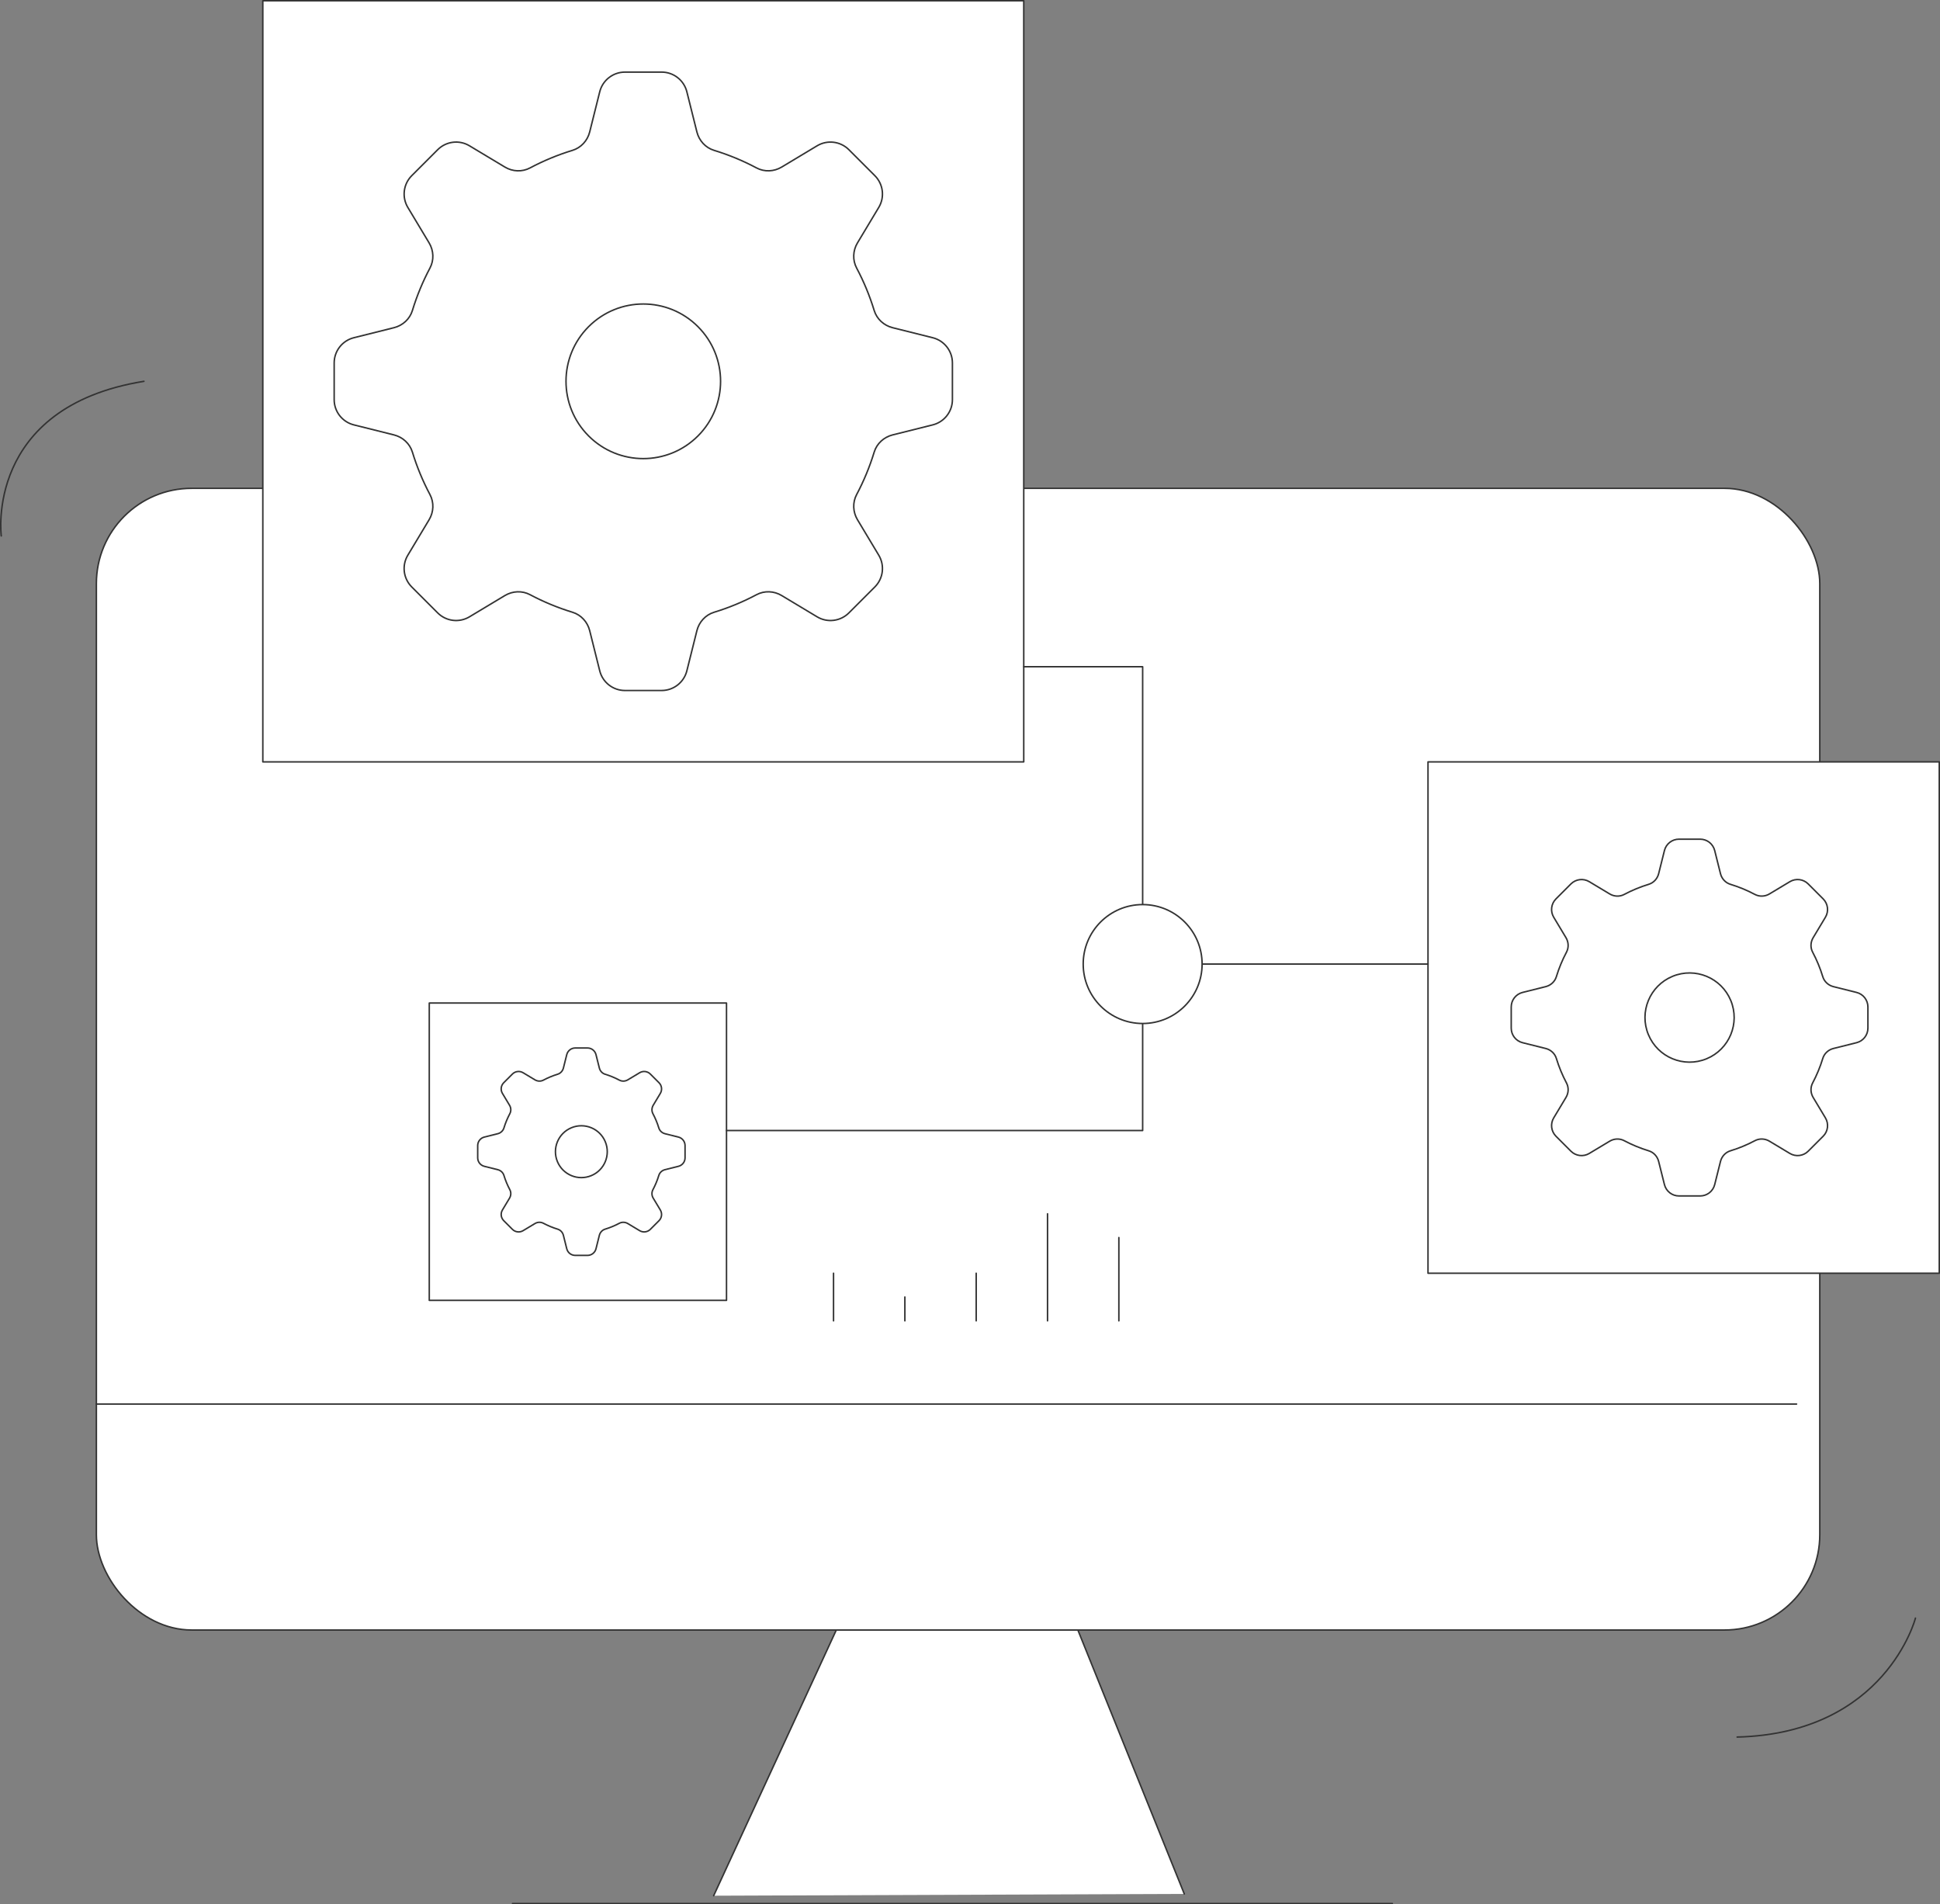 <?xml version="1.0" encoding="UTF-8"?>
<svg xmlns="http://www.w3.org/2000/svg" id="Layer_2" data-name="Layer 2" viewBox="0 0 974.71 956.53">
  <rect x="0" y="0" width="974.71" height="956.53" fill="#808080" stroke="none"/>
  <defs>
    <style>
      .cls-1 {
        fill: none;
      }

      .cls-1, .cls-2 {
        stroke: #333;
        stroke-linecap: round;
        stroke-linejoin: round;
        stroke-width: .75px;
      }

      .cls-2 {
        fill: #fff;
      }
    </style>
  </defs>
  <g id="Illustration">
    <g>
      <polyline class="cls-2" points="358.57 952.22 428.45 800.84 534.32 800.84 595.02 951.33"></polyline>
      <rect class="cls-2" x="48.42" y="245.29" width="865.89" height="573.47" rx="47.88" ry="47.88"></rect>
      <line class="cls-1" x1="48.42" y1="705.26" x2="902.65" y2="705.26"></line>
      <line class="cls-1" x1="257.5" y1="956.16" x2="699.55" y2="956.16"></line>
      <path class="cls-1" d="M872.78,872.53c74.67-1.87,89.6-59.74,89.6-59.74"></path>
      <path class="cls-1" d="M72.32,191.53C-7.83,204.47.63,269.19.63,269.19"></path>
      <rect class="cls-2" x="132.05" y=".38" width="382.31" height="382.31"></rect>
      <g>
        <path class="cls-2" d="M478.52,200.74v-18.42c0-6-4.08-11.22-9.9-12.68l-20.16-5.04c-4.36-1.09-7.92-4.33-9.24-8.62-2.27-7.45-5.24-14.59-8.83-21.35-2.11-3.97-1.89-8.78.43-12.63l10.69-17.81c3.09-5.14,2.27-11.72-1.97-15.96l-13.03-13.03c-4.24-4.24-10.82-5.05-15.96-1.97l-17.81,10.69c-3.86,2.31-8.66,2.54-12.63.43-6.76-3.59-13.91-6.56-21.35-8.83-4.3-1.31-7.53-4.88-8.62-9.24l-5.04-20.16c-1.45-5.82-6.68-9.9-12.68-9.9h-18.42c-6,0-11.22,4.08-12.68,9.9l-5.04,20.16c-1.09,4.36-4.33,7.92-8.62,9.24-7.45,2.27-14.59,5.24-21.35,8.83-3.97,2.11-8.78,1.89-12.63-.43l-17.81-10.69c-5.14-3.09-11.72-2.27-15.96,1.97l-13.03,13.03c-4.24,4.24-5.05,10.82-1.97,15.96l10.69,17.81c2.31,3.86,2.54,8.66.43,12.63-3.59,6.76-6.56,13.91-8.83,21.35-1.31,4.3-4.88,7.53-9.24,8.62l-20.16,5.04c-5.82,1.45-9.9,6.68-9.9,12.68v18.42c0,6,4.08,11.22,9.9,12.68l20.16,5.04c4.36,1.09,7.92,4.33,9.24,8.62,2.27,7.45,5.24,14.59,8.83,21.35,2.11,3.97,1.89,8.78-.43,12.63l-10.69,17.81c-3.09,5.14-2.27,11.72,1.97,15.96l13.03,13.03c4.24,4.24,10.82,5.05,15.96,1.97l17.81-10.69c3.86-2.31,8.66-2.54,12.63-.43,6.76,3.59,13.91,6.56,21.35,8.83,4.3,1.31,7.53,4.88,8.62,9.24l5.04,20.16c1.45,5.82,6.68,9.9,12.68,9.9h18.42c6,0,11.22-4.08,12.68-9.9l5.04-20.16c1.09-4.36,4.33-7.92,8.62-9.24,7.45-2.27,14.59-5.24,21.35-8.83,3.97-2.11,8.78-1.89,12.63.43l17.81,10.69c5.14,3.09,11.72,2.27,15.96-1.97l13.03-13.03c4.24-4.24,5.05-10.82,1.97-15.96l-10.69-17.81c-2.31-3.86-2.54-8.66-.43-12.63,3.59-6.76,6.56-13.91,8.83-21.35,1.31-4.3,4.88-7.53,9.24-8.62l20.16-5.04c5.82-1.45,9.9-6.68,9.9-12.68Z"></path>
        <circle class="cls-2" cx="323.21" cy="191.53" r="38.83" transform="translate(-40.77 284.64) rotate(-45)"></circle>
      </g>
      <rect class="cls-2" x="717.47" y="382.69" width="256.87" height="256.87"></rect>
      <g>
        <path class="cls-2" d="M938.49,516.44v-10.63c0-3.46-2.35-6.48-5.71-7.31l-11.63-2.91c-2.52-.63-4.57-2.5-5.33-4.98-1.31-4.3-3.02-8.42-5.09-12.32-1.22-2.29-1.09-5.06.25-7.29l6.16-10.27c1.78-2.97,1.31-6.76-1.13-9.21l-7.52-7.52c-2.45-2.45-6.24-2.91-9.21-1.13l-10.27,6.16c-2.23,1.34-5,1.46-7.29.25-3.9-2.07-8.02-3.78-12.32-5.09-2.48-.76-4.35-2.81-4.98-5.33l-2.91-11.63c-.84-3.36-3.85-5.71-7.31-5.71h-10.63c-3.46,0-6.48,2.35-7.31,5.71l-2.91,11.63c-.63,2.52-2.5,4.57-4.98,5.33-4.3,1.31-8.42,3.02-12.32,5.09-2.29,1.22-5.06,1.09-7.29-.25l-10.27-6.16c-2.97-1.78-6.76-1.31-9.21,1.13l-7.52,7.52c-2.45,2.45-2.91,6.24-1.13,9.21l6.16,10.27c1.34,2.23,1.46,5,.25,7.29-2.07,3.9-3.78,8.02-5.09,12.32-.76,2.48-2.81,4.35-5.33,4.98l-11.63,2.91c-3.36.84-5.71,3.85-5.71,7.31v10.63c0,3.46,2.35,6.48,5.71,7.31l11.63,2.91c2.52.63,4.57,2.5,5.33,4.98,1.31,4.3,3.02,8.42,5.09,12.32,1.22,2.29,1.09,5.06-.25,7.29l-6.16,10.27c-1.78,2.97-1.31,6.76,1.13,9.21l7.52,7.52c2.45,2.45,6.24,2.91,9.21,1.13l10.27-6.16c2.23-1.34,5-1.46,7.29-.25,3.9,2.07,8.02,3.78,12.32,5.09,2.48.76,4.35,2.81,4.98,5.33l2.91,11.63c.84,3.36,3.85,5.71,7.31,5.71h10.63c3.46,0,6.48-2.35,7.31-5.71l2.91-11.63c.63-2.52,2.5-4.57,4.98-5.33,4.3-1.31,8.42-3.02,12.32-5.09,2.29-1.22,5.06-1.09,7.29.25l10.27,6.16c2.97,1.78,6.76,1.31,9.21-1.13l7.52-7.52c2.45-2.45,2.91-6.24,1.13-9.21l-6.16-10.27c-1.34-2.23-1.46-5-.25-7.29,2.07-3.9,3.78-8.02,5.09-12.32.76-2.48,2.81-4.35,5.33-4.98l11.63-2.91c3.36-.84,5.71-3.85,5.71-7.31Z"></path>
        <circle class="cls-2" cx="848.89" cy="511.12" r="22.4" transform="translate(-130.98 363.76) rotate(-22.5)"></circle>
      </g>
      <rect class="cls-2" x="215.68" y="503.83" width="149.34" height="149.34"></rect>
      <g>
        <path class="cls-2" d="M344.19,581.59v-6.18c0-2.01-1.37-3.76-3.32-4.25l-6.76-1.69c-1.46-.37-2.66-1.45-3.1-2.89-.76-2.5-1.76-4.89-2.96-7.16-.71-1.33-.63-2.94.14-4.24l3.58-5.97c1.03-1.72.76-3.93-.66-5.35l-4.37-4.37c-1.42-1.42-3.63-1.69-5.35-.66l-5.97,3.58c-1.29.78-2.9.85-4.24.14-2.27-1.2-4.66-2.2-7.16-2.96-1.44-.44-2.53-1.64-2.89-3.1l-1.69-6.76c-.49-1.95-2.24-3.32-4.25-3.32h-6.18c-2.01,0-3.76,1.37-4.25,3.32l-1.69,6.76c-.37,1.46-1.45,2.66-2.89,3.1-2.5.76-4.89,1.76-7.16,2.96-1.33.71-2.94.63-4.24-.14l-5.97-3.58c-1.72-1.03-3.93-.76-5.35.66l-4.37,4.37c-1.42,1.42-1.69,3.63-.66,5.35l3.58,5.97c.78,1.29.85,2.9.14,4.24-1.2,2.27-2.2,4.66-2.96,7.16-.44,1.44-1.64,2.53-3.1,2.89l-6.76,1.69c-1.95.49-3.32,2.24-3.32,4.25v6.18c0,2.01,1.37,3.76,3.32,4.25l6.76,1.69c1.46.37,2.66,1.45,3.1,2.89.76,2.5,1.76,4.89,2.96,7.16.71,1.33.63,2.94-.14,4.24l-3.58,5.97c-1.03,1.72-.76,3.93.66,5.35l4.37,4.37c1.42,1.42,3.63,1.69,5.35.66l5.97-3.58c1.29-.78,2.9-.85,4.24-.14,2.27,1.2,4.66,2.2,7.16,2.96,1.44.44,2.53,1.64,2.89,3.1l1.69,6.76c.49,1.95,2.24,3.32,4.25,3.32h6.18c2.01,0,3.76-1.37,4.25-3.32l1.69-6.76c.37-1.46,1.45-2.66,2.89-3.1,2.5-.76,4.89-1.76,7.16-2.96,1.33-.71,2.94-.63,4.24.14l5.97,3.58c1.72,1.03,3.93.76,5.35-.66l4.37-4.37c1.42-1.42,1.69-3.63.66-5.35l-3.58-5.97c-.78-1.29-.85-2.9-.14-4.24,1.2-2.27,2.2-4.66,2.96-7.16.44-1.44,1.64-2.53,3.1-2.89l6.76-1.69c1.95-.49,3.32-2.24,3.32-4.25Z"></path>
        <circle class="cls-2" cx="292.09" cy="578.5" r="13.02" transform="translate(-199.15 155.81) rotate(-22.5)"></circle>
      </g>
      <polyline class="cls-1" points="365.02 567.87 574.1 567.87 574.1 334.9 514.37 334.9"></polyline>
      <line class="cls-1" x1="574.1" y1="484.24" x2="717.47" y2="484.24"></line>
      <circle class="cls-2" cx="574.1" cy="484.24" r="29.87"></circle>
      <line class="cls-1" x1="418.79" y1="639.55" x2="418.79" y2="663.45"></line>
      <line class="cls-1" x1="454.63" y1="651.5" x2="454.63" y2="663.45"></line>
      <line class="cls-1" x1="490.47" y1="639.55" x2="490.47" y2="663.45"></line>
      <line class="cls-1" x1="562.15" y1="621.63" x2="562.15" y2="663.45"></line>
      <line class="cls-1" x1="526.31" y1="609.69" x2="526.31" y2="663.45"></line>
    </g>
  </g>
</svg>
